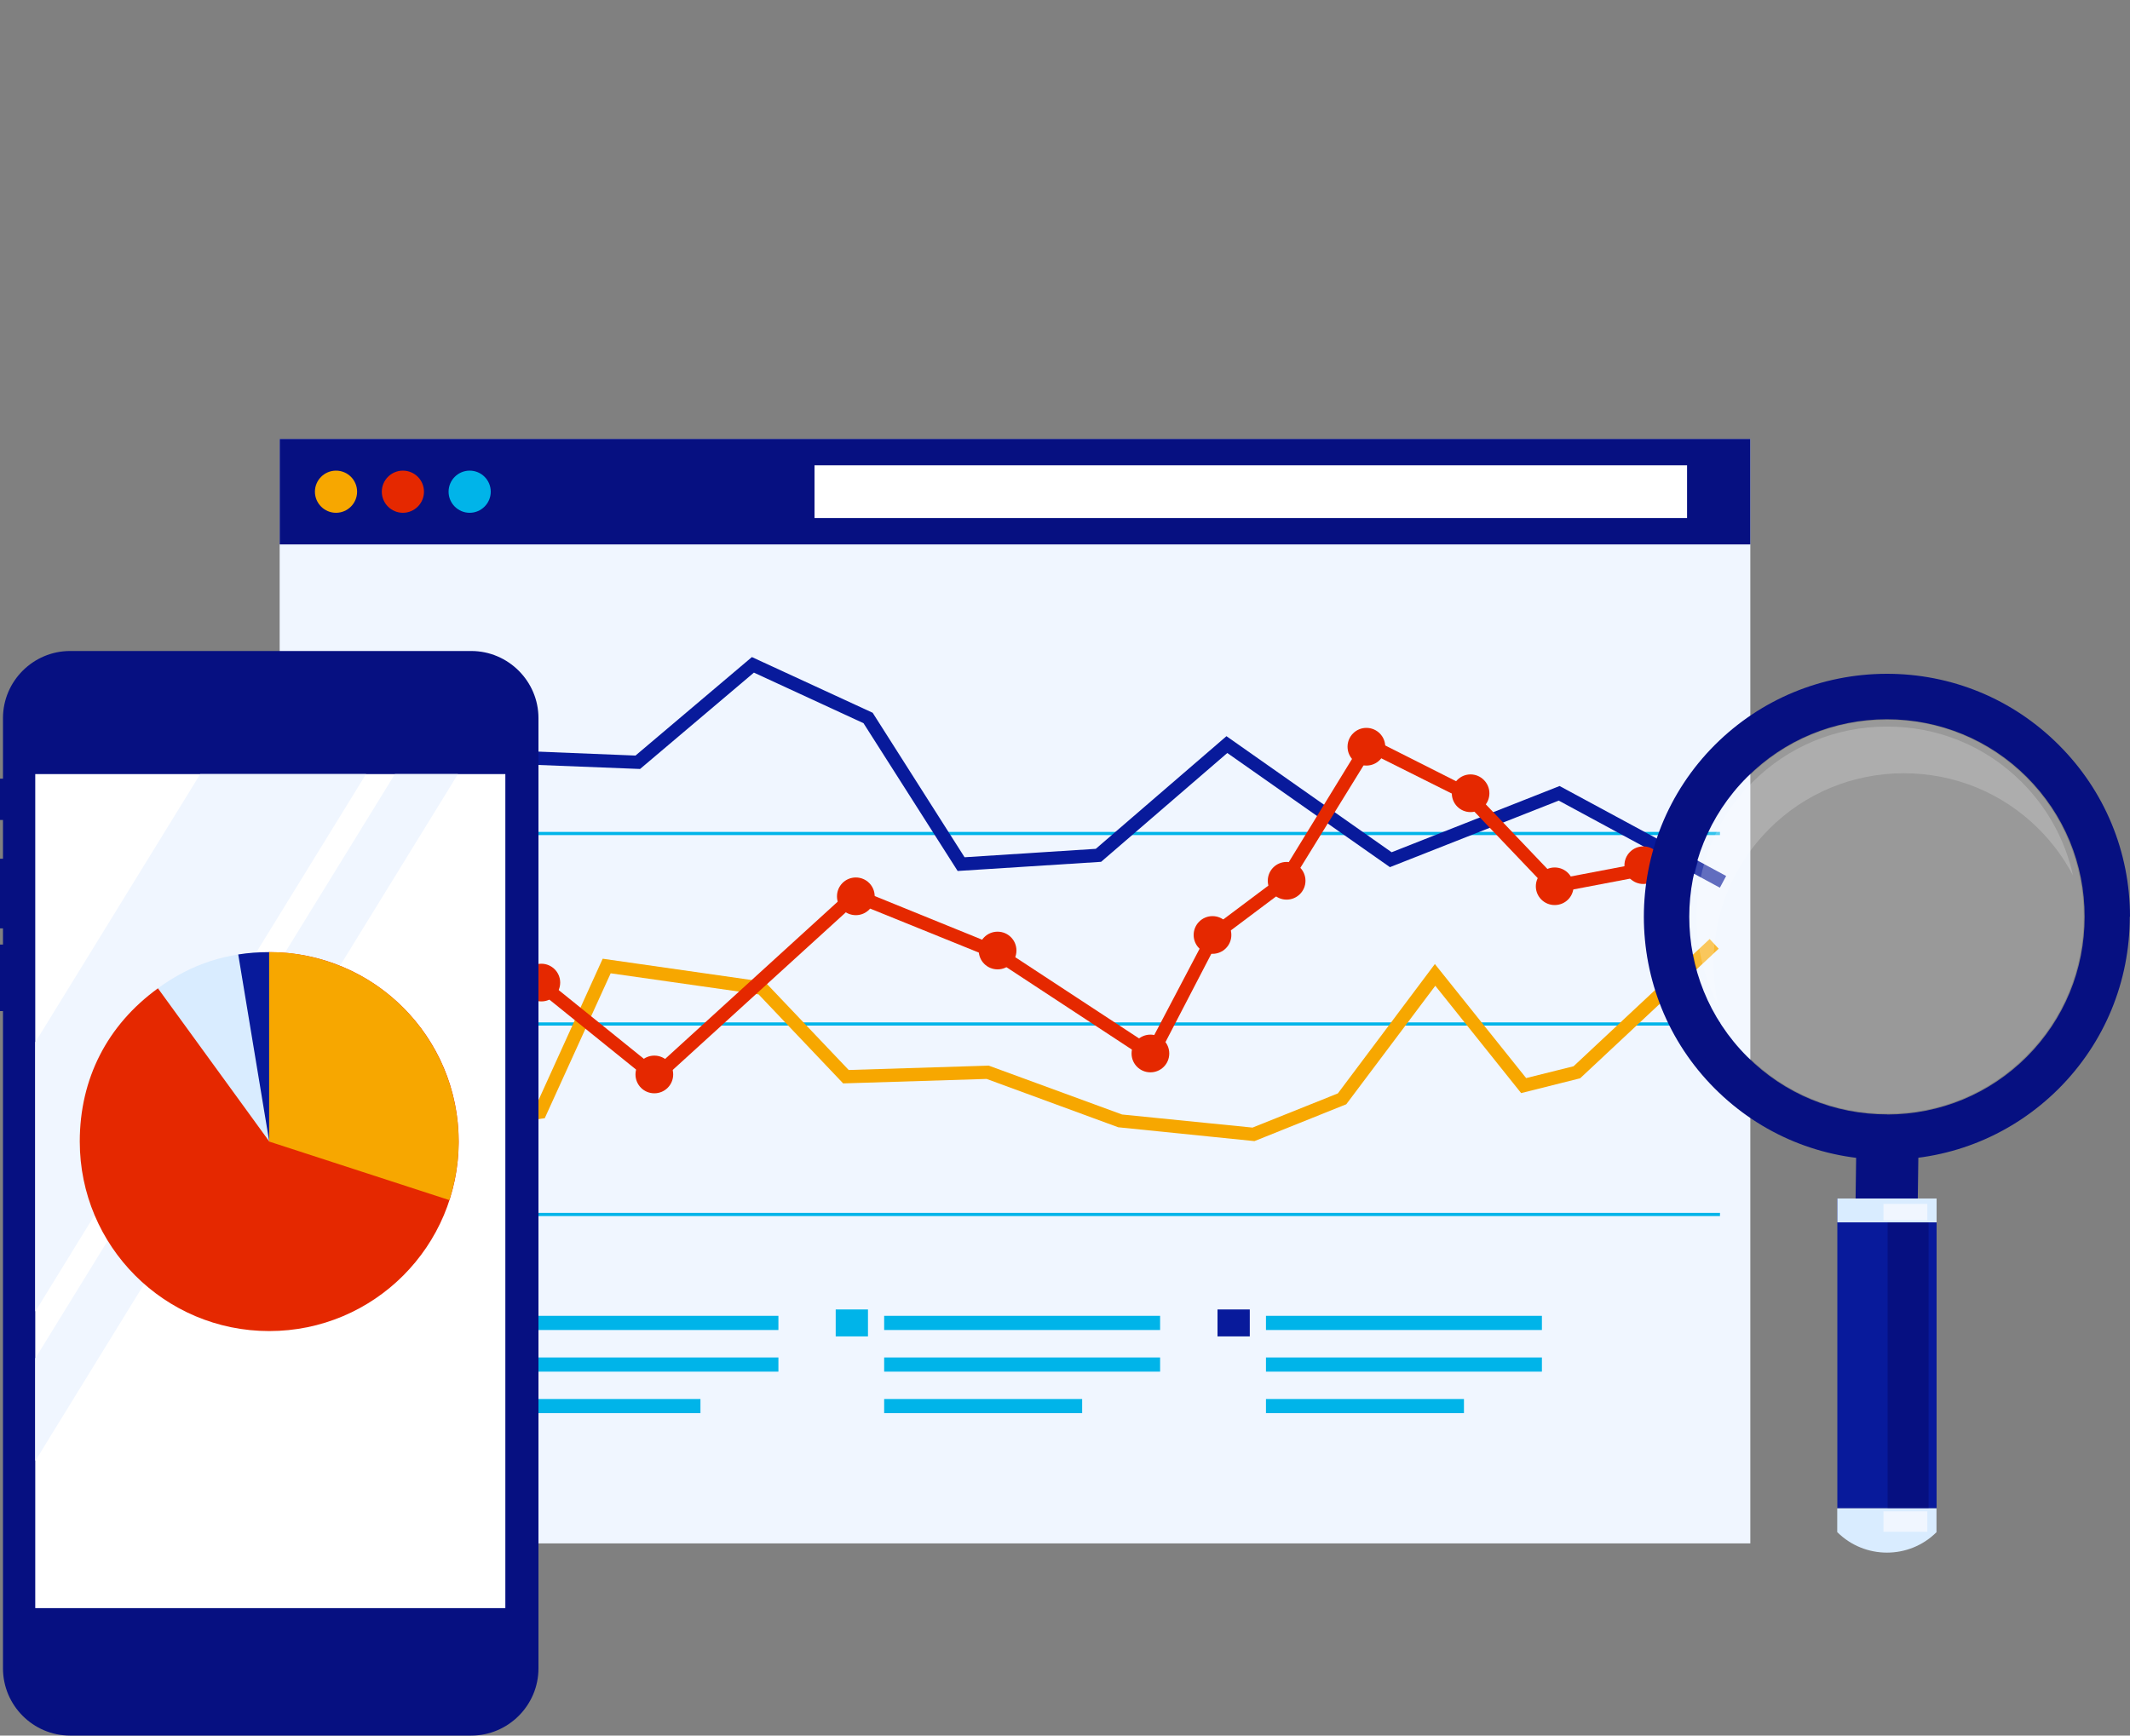 <?xml version="1.0" encoding="UTF-8"?> <svg xmlns="http://www.w3.org/2000/svg" id="Layer_2" width="200" height="163" viewBox="0 0 200 163"><rect x="0" y="0" width="200" height="163" fill="#808080" stroke="none"/><defs><style>.cls-1{fill:#081a9b;}.cls-1,.cls-2,.cls-3,.cls-4,.cls-5,.cls-6,.cls-7,.cls-8,.cls-9,.cls-10{stroke-width:0px;}.cls-2{fill:#e52800;}.cls-3{fill:none;}.cls-4{fill:#00b4e9;}.cls-5{fill:#d9ecff;}.cls-6,.cls-9{fill:#fff;}.cls-7{fill:#f7a700;}.cls-8{fill:#f0f6ff;}.cls-9{opacity:.2;}.cls-10{fill:#061081;}</style></defs><g id="Layer_4"><rect class="cls-8" x="26.26" y="41.22" width="138.09" height="103.73"></rect><rect class="cls-10" x="26.26" y="41.22" width="138.09" height="9.91"></rect><rect class="cls-6" x="76.48" y="43.7" width="81.93" height="4.95"></rect><path class="cls-7" d="m33.53,46.18c0,1.09-.89,1.98-1.98,1.98s-1.98-.89-1.98-1.98.89-1.98,1.98-1.98,1.98.88,1.98,1.98Z"></path><path class="cls-2" d="m39.81,46.18c0,1.09-.89,1.98-1.98,1.98s-1.98-.89-1.98-1.98.89-1.98,1.98-1.98,1.98.88,1.98,1.98Z"></path><path class="cls-4" d="m46.08,46.18c0,1.09-.89,1.98-1.98,1.98s-1.98-.89-1.98-1.98.89-1.98,1.98-1.98,1.98.88,1.98,1.98Z"></path><rect class="cls-4" x="38.41" y="113.91" width="123.09" height=".3"></rect><rect class="cls-4" x="38.41" y="96.02" width="123.09" height=".3"></rect><rect class="cls-4" x="38.41" y="78.13" width="123.09" height=".3"></rect><polygon class="cls-1" points="161.49 83.37 146.36 75.19 130.51 81.44 115.24 70.72 103.39 80.94 89.92 81.8 81.08 67.92 70.79 63.17 60.1 72.22 49.71 71.81 38.67 81.62 37.84 80.69 49.26 70.54 59.67 70.96 70.6 61.71 81.94 66.94 90.57 80.51 102.89 79.72 115.16 69.14 130.67 80.04 146.44 73.82 162.08 82.27 161.49 83.37"></polygon><rect class="cls-4" x="29.26" y="113.43" width="5.8" height="1.25"></rect><rect class="cls-4" x="29.26" y="95.54" width="5.8" height="1.25"></rect><rect class="cls-4" x="29.26" y="77.66" width="5.8" height="1.25"></rect><polygon class="cls-7" points="117.79 107.17 105 105.87 92.64 101.33 79.17 101.75 71.23 93.39 57.34 91.41 51.15 105.02 38.33 106.73 38.17 105.5 50.31 103.88 56.59 90.04 71.83 92.22 79.69 100.49 92.84 100.08 105.36 104.67 117.61 105.9 125.62 102.69 134.73 90.54 143.3 101.25 147.75 100.14 160.53 88.19 161.38 89.1 148.37 101.27 142.83 102.66 134.77 92.58 126.41 103.71 117.79 107.17"></polygon><polygon class="cls-2" points="61.57 101.94 50.63 93.11 38.08 98.37 37.59 97.22 50.83 91.67 61.52 100.3 80.13 83.34 93.81 88.9 107.89 98.14 113.58 87.31 120.14 82.39 128.28 69.11 138.11 74.07 146.2 82.56 154.38 81 160.9 73.27 161.85 74.07 155.05 82.14 145.76 83.91 137.28 75.01 128.74 70.74 120.98 83.32 114.44 88.23 108.36 99.94 93.23 90 80.39 84.8 61.57 101.94"></polygon><path class="cls-2" d="m52.6,92.28c0,.98-.79,1.77-1.77,1.77s-1.76-.79-1.76-1.77.79-1.77,1.76-1.77,1.77.79,1.77,1.77Z"></path><path class="cls-2" d="m63.21,100.91c0,.98-.79,1.77-1.77,1.77s-1.77-.79-1.77-1.77.79-1.77,1.77-1.77,1.77.79,1.77,1.77Z"></path><path class="cls-2" d="m82.13,84.18c0,.97-.79,1.77-1.77,1.77s-1.77-.79-1.77-1.77.79-1.77,1.77-1.77,1.77.79,1.77,1.77Z"></path><path class="cls-2" d="m95.44,89.27c0,.98-.79,1.77-1.77,1.77s-1.77-.79-1.77-1.77.79-1.77,1.77-1.77,1.77.79,1.77,1.77Z"></path><path class="cls-2" d="m109.79,98.94c0,.98-.79,1.77-1.77,1.77s-1.77-.79-1.77-1.77.79-1.77,1.77-1.77,1.77.79,1.77,1.77Z"></path><path class="cls-2" d="m115.62,87.81c0,.98-.79,1.77-1.77,1.77s-1.77-.79-1.77-1.77.79-1.77,1.77-1.77,1.77.79,1.77,1.77Z"></path><path class="cls-2" d="m122.58,82.72c0,.97-.79,1.77-1.77,1.77s-1.77-.79-1.77-1.77.79-1.77,1.77-1.77,1.77.79,1.77,1.77Z"></path><path class="cls-2" d="m130.07,70.13c0,.98-.79,1.77-1.77,1.77s-1.77-.79-1.77-1.77.79-1.77,1.77-1.77,1.77.79,1.77,1.77Z"></path><path class="cls-2" d="m139.85,74.5c0,.98-.79,1.77-1.77,1.77s-1.76-.79-1.76-1.77.79-1.77,1.76-1.77,1.77.8,1.77,1.77Z"></path><path class="cls-2" d="m147.75,83.24c0,.98-.79,1.76-1.77,1.76s-1.77-.79-1.77-1.76.79-1.77,1.77-1.77,1.77.79,1.77,1.77Z"></path><path class="cls-2" d="m156.07,81.26c0,.97-.79,1.76-1.77,1.76s-1.77-.79-1.77-1.76.79-1.77,1.77-1.77,1.77.79,1.77,1.77Z"></path><rect class="cls-4" x="47.18" y="123.58" width="25.91" height="1.33"></rect><rect class="cls-4" x="47.18" y="127.49" width="25.91" height="1.33"></rect><rect class="cls-4" x="47.18" y="131.39" width="18.59" height="1.33"></rect><rect class="cls-7" x="42.63" y="122.98" width="3.03" height="2.53"></rect><rect class="cls-4" x="83.02" y="123.58" width="25.91" height="1.33"></rect><rect class="cls-4" x="83.02" y="127.49" width="25.91" height="1.33"></rect><rect class="cls-4" x="83.02" y="131.39" width="18.59" height="1.33"></rect><rect class="cls-4" x="78.47" y="122.98" width="3.03" height="2.53"></rect><rect class="cls-4" x="118.87" y="123.58" width="25.91" height="1.33"></rect><rect class="cls-4" x="118.87" y="127.49" width="25.91" height="1.33"></rect><rect class="cls-4" x="118.87" y="131.39" width="18.59" height="1.33"></rect><rect class="cls-1" x="114.32" y="122.98" width="3.03" height="2.53"></rect><path class="cls-10" d="m200,86.1c0-6.1-2.38-11.84-6.69-16.14-4.32-4.32-10.07-6.69-16.18-6.68-6.09.02-11.81,2.39-16.11,6.68-8.89,8.9-8.89,23.39,0,32.28,4.32,4.32,10.07,6.69,16.19,6.68,6.09-.01,11.8-2.39,16.1-6.68,4.3-4.31,6.67-10.04,6.67-16.15Zm-22.78,18.56c-4.99.01-9.66-1.92-13.17-5.43-7.24-7.24-7.25-19.01,0-26.25,3.49-3.49,8.14-5.42,13.1-5.43,4.98,0,9.65,1.92,13.16,5.42,3.5,3.51,5.44,8.16,5.43,13.14,0,4.96-1.93,9.63-5.42,13.13-3.49,3.49-8.14,5.42-13.09,5.43Z"></path><path class="cls-9" d="m177.14,67.61c-4.94,0-9.57,1.93-13.05,5.41-7.22,7.21-7.21,18.95,0,26.16,3.5,3.5,8.16,5.42,13.13,5.41h0c4.94,0,9.56-1.93,13.04-5.41,3.49-3.49,5.4-8.14,5.4-13.09,0-4.95-1.92-9.6-5.42-13.09-3.5-3.49-8.15-5.42-13.12-5.4h0Z"></path><path class="cls-9" d="m160.89,90.49c0-4.78,1.86-9.27,5.23-12.64,3.37-3.37,7.85-5.22,12.62-5.23,4.79,0,9.28,1.84,12.66,5.2l.02.02c1.31,1.31,2.4,2.79,3.23,4.39-.73-3.3-2.37-6.33-4.81-8.77l-.02-.02c-3.38-3.37-7.88-5.22-12.67-5.2-4.77,0-9.25,1.87-12.61,5.23-3.37,3.37-5.23,7.86-5.23,12.64,0,2.92.7,5.74,2.01,8.26-.28-1.26-.42-2.55-.42-3.87Z"></path><path class="cls-10" d="m163.31,99.98c-7.66-7.65-7.66-20.1,0-27.74,3.69-3.69,8.61-5.73,13.84-5.74,5.26-.01,10.2,2.03,13.91,5.73h0l1.35-1.35s-.02-.02-.03-.03c-4.07-4.05-9.48-6.28-15.24-6.27-5.74,0-11.14,2.25-15.19,6.3-8.4,8.4-8.4,22.06,0,30.45l1.36-1.35h0Z"></path><path class="cls-10" d="m180.07,112.86c.02-1.73.05-3.47.07-5.21,0-.8-.32-1.53-.83-2.04-.68.07-1.36.1-2.05.1s-1.42-.03-2.12-.11c-.52.51-.84,1.24-.84,2.04-.02,1.74-.05,3.48-.07,5.23,0,1.66,1.26,2.36,2.91,2.33h0c1.66,0,2.93-.7,2.92-2.35Z"></path><rect class="cls-1" x="172.52" y="112.56" width="9.32" height="29.1"></rect><rect class="cls-10" x="177.24" y="112.56" width="3.85" height="29.1"></rect><rect class="cls-5" x="172.52" y="112.56" width="9.32" height="2.24"></rect><rect class="cls-8" x="176.85" y="113.07" width="4.12" height="1.54"></rect><path class="cls-5" d="m181.84,143.89c-2.57,2.57-6.75,2.57-9.33,0,0-.75,0-1.49,0-2.23,3.11,0,6.21,0,9.32,0v2.24Z"></path><rect class="cls-8" x="176.85" y="141.94" width="4.12" height="1.92"></rect><path class="cls-10" d="m50.56,156.69c0,3.47-2.84,6.31-6.31,6.31H6.58c-3.47,0-6.3-2.84-6.3-6.31v-89.25c0-3.47,2.84-6.3,6.3-6.3h37.67c3.47,0,6.31,2.84,6.31,6.3v89.25Z"></path><path class="cls-10" d="m7.55,62.11h35.73c3.48,0,6.31,2.83,6.31,6.31v87.3c0,3.48-2.83,6.31-6.31,6.31H7.55c-3.48,0-6.31-2.83-6.31-6.31v-87.3c0-3.48,2.83-6.31,6.31-6.31Z"></path><path class="cls-10" d="m19.43,67.37c0,.47-.38.85-.85.85s-.85-.38-.85-.85.38-.85.85-.85.85.38.85.85Z"></path><path class="cls-10" d="m25.88,64.42c0,.3-.24.54-.54.54s-.55-.25-.55-.54.25-.55.55-.55.54.25.54.55Z"></path><path class="cls-10" d="m28.69,67.29c0,.22-.18.41-.4.41h-5.82c-.22,0-.41-.18-.41-.41h0c0-.23.18-.4.41-.4h5.82c.22,0,.4.18.4.4h0Z"></path><polygon class="cls-10" points="1.18 77.01 1.18 77.01 0 77.01 0 77.01 0 73.13 0 73.13 1.18 73.13 1.18 73.13 1.18 77.01"></polygon><polygon class="cls-10" points="1.18 87.19 1.18 87.19 0 87.19 0 87.19 0 80.65 0 80.65 1.18 80.65 1.18 80.65 1.18 87.19"></polygon><polygon class="cls-10" points="1.18 94.96 1.18 94.96 0 94.96 0 94.96 0 88.71 0 88.71 1.18 88.71 1.18 88.71 1.18 94.96"></polygon><rect class="cls-6" x="3.31" y="72.7" width="44.14" height="78.33"></rect><polygon class="cls-8" points="3.31 97.89 3.31 123.18 34.37 72.7 18.8 72.7 3.31 97.89"></polygon><polygon class="cls-8" points="3.31 137.21 43 72.7 37.08 72.7 3.31 127.58 3.31 137.21"></polygon><path class="cls-5" d="m25.28,107.21l-10.46-14.39c3.18-2.31,6.53-3.39,10.46-3.39v17.79Z"></path><path class="cls-1" d="m25.28,107.21l-2.91-17.57c.94-.15,1.9-.22,2.91-.22v17.79Z"></path><path class="cls-2" d="m25.28,107.21v-17.79c9.83,0,17.79,7.96,17.79,17.79s-7.96,17.8-17.79,17.8-17.79-7.97-17.79-17.8c0-5.89,2.57-10.93,7.34-14.39l10.46,14.39Z"></path><path class="cls-7" d="m25.27,107.21l16.92,5.5c3.04-9.34-2.08-19.39-11.42-22.42-1.87-.6-3.53-.87-5.5-.87v17.79Z"></path><rect class="cls-3" width="200" height="163"></rect></g></svg> 